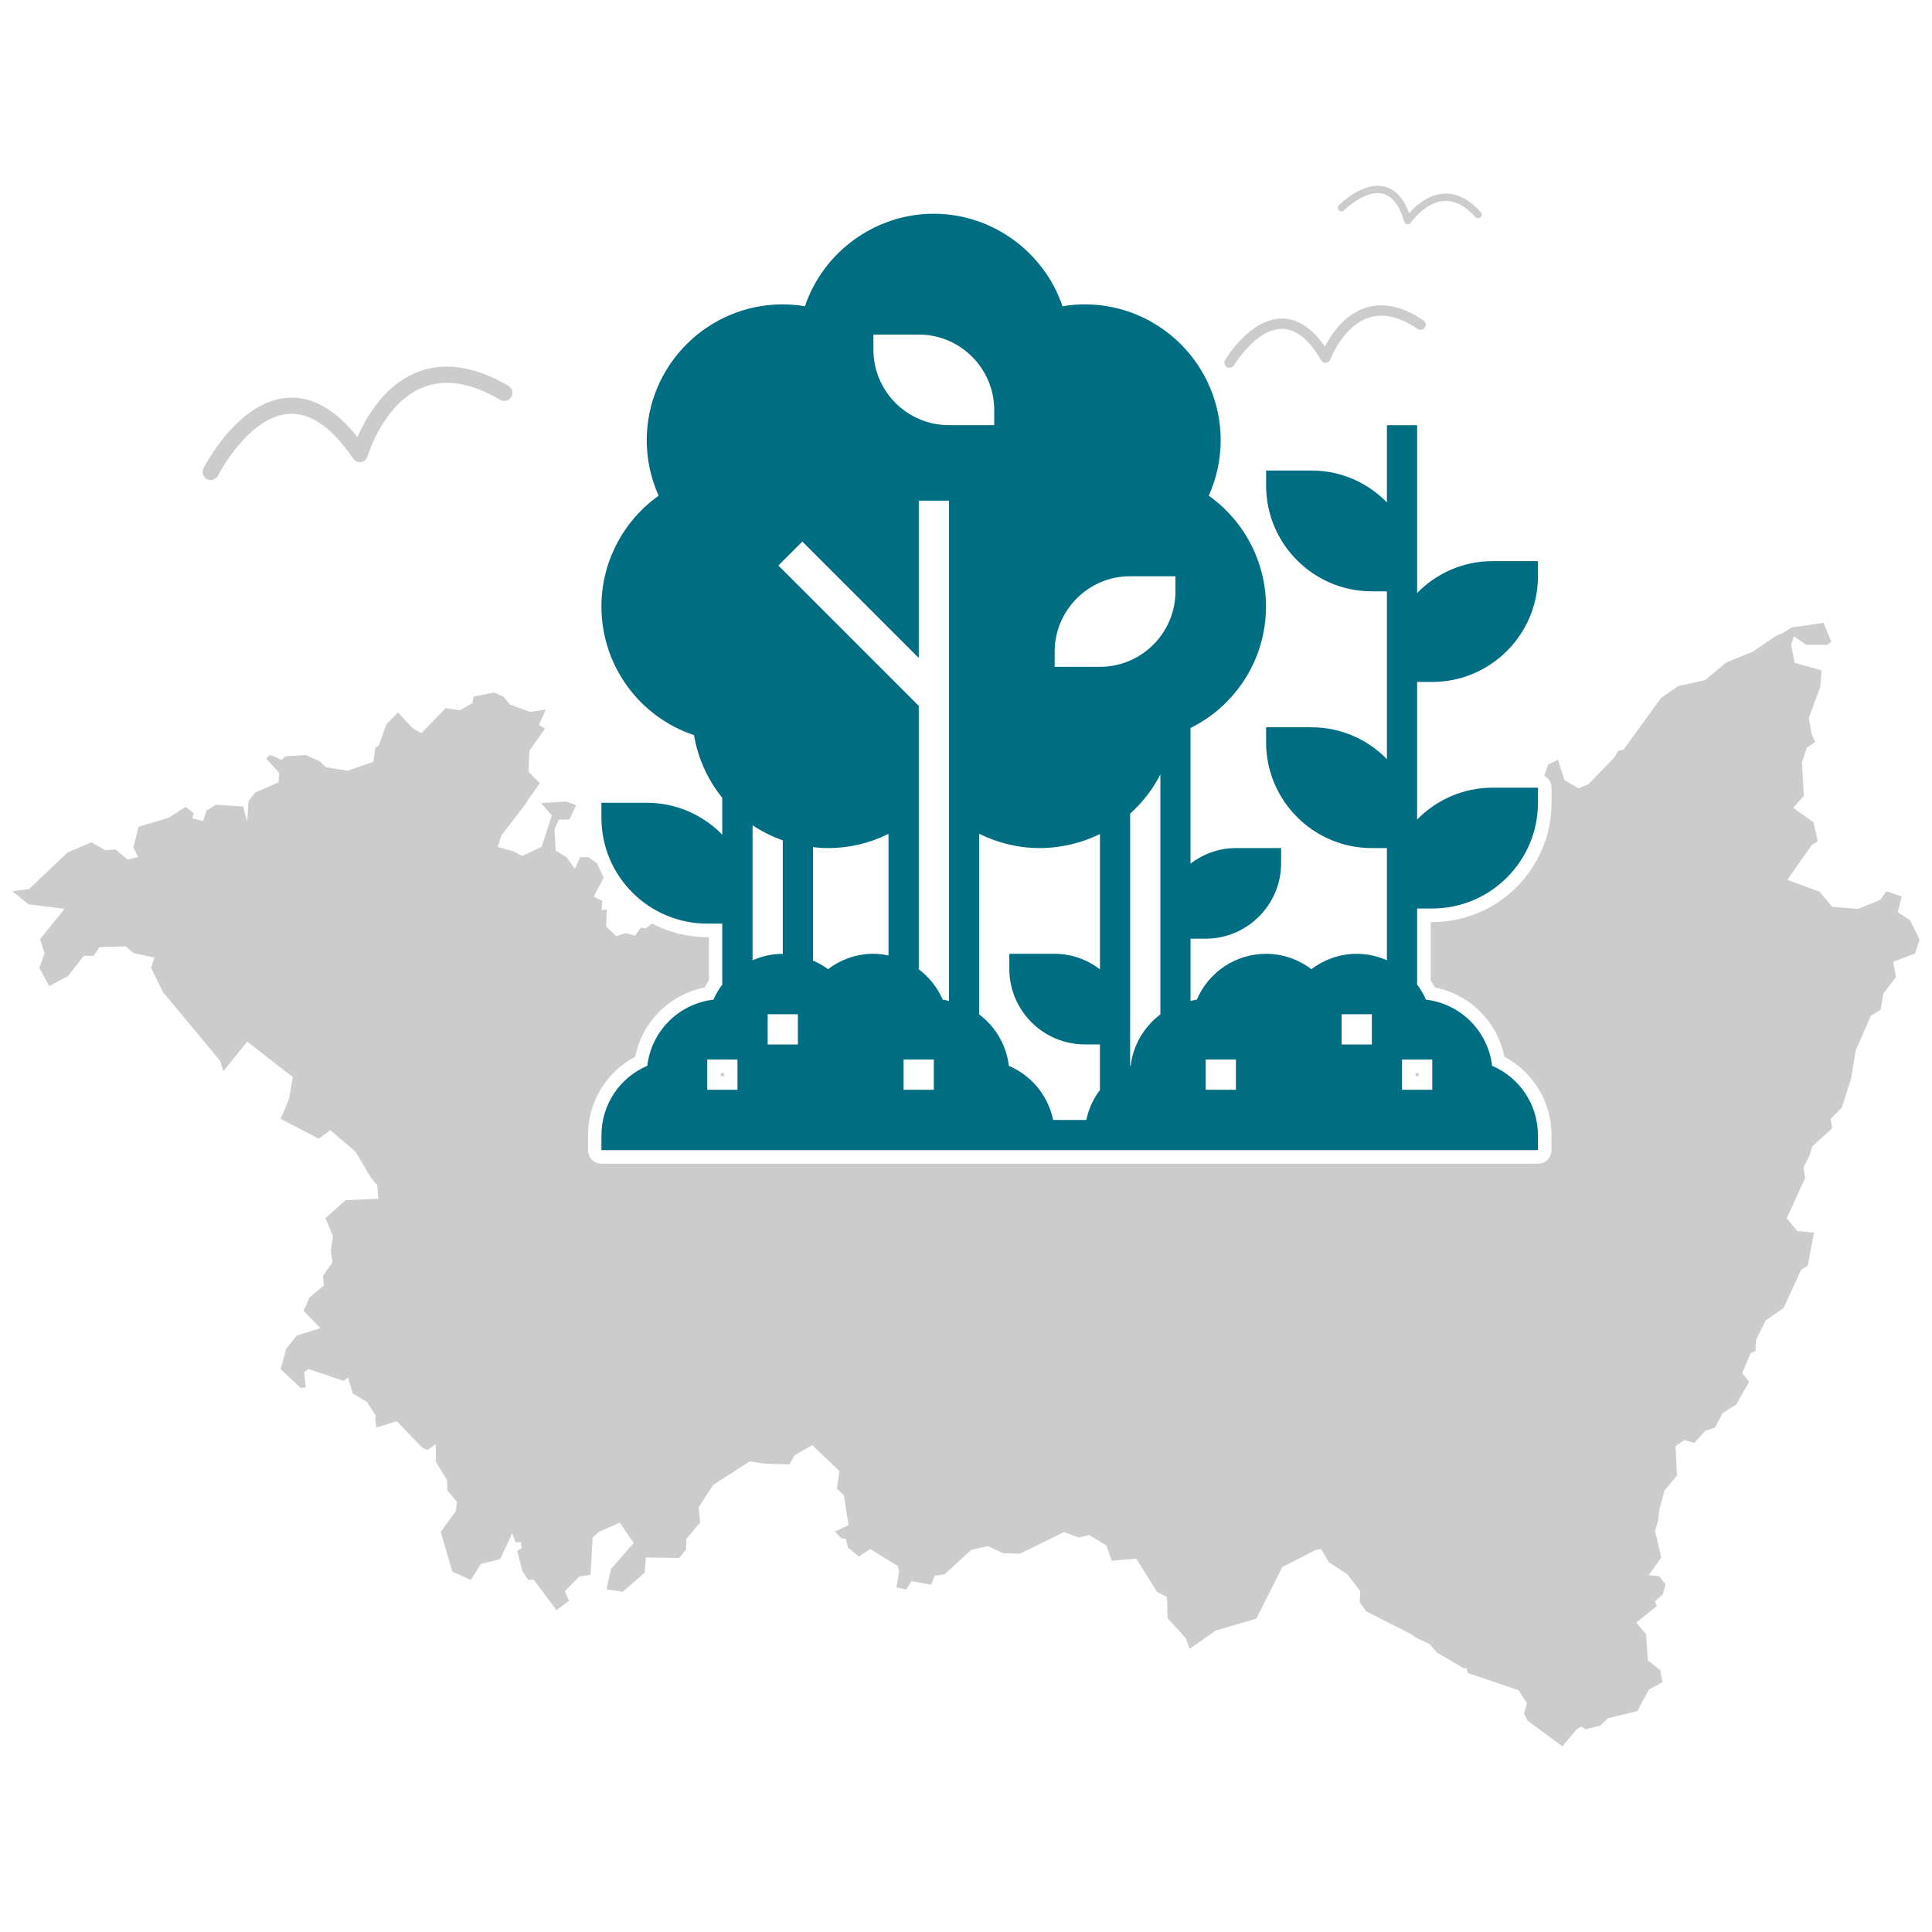 <svg xmlns="http://www.w3.org/2000/svg" viewBox="0 0 512 512"><g id="Calque_1" image-rendering="optimizeQuality" shape-rendering="geometricPrecision" text-rendering="geometricPrecision"><rect x="191.01" y="284.37" width=".85" height=".85" style="fill:#ccc;"></rect><rect x="375.14" y="284.37" width=".85" height=".85" style="fill:#ccc;"></rect><path d="M508.73,249.05l-2.49-5.12-3.32-2.22,1.06-4.11-4.01-1.43-1.75,2.35-5.86,2.35-6.78-.55-3.41-4.01-8.49-3.14,6.41-9.18,1.62-1.02-1.11-5.03-5.4-3.88,2.82-3.09-.46-9,1.29-3.83,2.22-1.52-.32-.6-.65-1.52-.74-4.25,3.05-8.21.32-4.38-7.11-1.98-.97-4.8.74-2.26,3.28,2.26h5.58l1.06-.83-2.03-4.98-8.45,1.2-2.4,1.52-1.48.55-6.55,4.43-6.88,2.77-5.68,4.71-7.11,1.57-4.52,3.14-9.97,13.71-1.43.32-.92,1.66-6.97,7.2-2.63,1.06-3.69-2.17-1.71-5.4-2.58,1.25-1.08,3c1.15.6,1.94,1.78,1.94,3.17v4c0,17.42-14.17,31.6-31.6,31.6h-.42v15.44c.43.63.81,1.26,1.16,1.89,9.28,1.88,16.49,9.08,18.37,18.36,7.65,4.06,12.49,12.01,12.49,20.77v4c0,1.98-1.6,3.58-3.58,3.58h-248.17c-1.98,0-3.58-1.6-3.58-3.58v-4c0-8.76,4.84-16.71,12.49-20.77,1.89-9.28,9.1-16.48,18.37-18.36.35-.63.73-1.26,1.16-1.89v-11.44h-.42c-5.29,0-10.28-1.31-14.66-3.62l-1.61,1.28-1.34-.18-1.52,2.12-2.49-.69-2.49.83-2.68-2.58.14-4.52-1.34.23.14-2.49-2.26-1.15,2.68-4.98-.42-.94c-.5-.93-.95-1.89-1.36-2.88l-2.28-1.62h-2.22l-1.38,3.09-2.17-3.05-2.91-1.8-.32-5.68,1.15-2.49,2.86-.09,1.71-3.78-2.63-.97-6.65.42,2.86,3.28-2.72,8.31-5.17,2.45-2.31-1.25-4.15-1.15.97-3.05,6.6-8.58.32-.65,3.28-4.61-3-3.05.23-5.63,4.15-5.81-1.62-.97,1.8-4.06-4.15.6-5.31-1.94-1.8-2.12-2.45-1.06-5.4,1.06-.32,1.71-3.28,1.94-3.78-.6-6.46,6.65-2.35-1.34-3.88-4.15-3.05,3.18-1.98,5.49-.97.74-.51,3.69-6.83,2.35-5.77-.92-1.57-1.57-3.74-1.66-5.4.32-.97.97-2.49-1.11-.65-.18-.97.88,3.46,3.88-.18,2.45-6.23,2.77-1.75,2.26-.32,5.4-1.11-4.01-7.2-.46-2.49,1.57-.92,2.77-2.82-.74.32-1.38-2.08-1.66-4.61,2.91-7.89,2.35-1.38,5.45,1.25,2.58-2.77.69-3.18-2.68-2.72.18-3.74-2.08-6.28,2.68-10.2,9.69-4.43.6,4.29,3.46,9.55,1.2-6.51,8.03,1.2,3.74-1.38,3.88,2.63,4.8,4.89-2.58,4.29-5.45,2.58.05,1.52-2.35,6.92-.18,2.22,1.8,5.45,1.15-.88,2.72,3.09,6.37,15.18,18.27.88,2.77,6.32-7.85,12.09,9.41-1.02,5.81-2.22,5.26,10.11,5.26,3.09-2.26,6.65,5.72,4.11,6.92,1.66,1.94.28,3.6-8.68.37-5.31,4.75,1.98,4.8-.6,3.78.46,3.14-2.54,3.6.28,2.49-3.88,3.32-1.52,3.46,4.48,4.57-6.28,1.98-2.77,3.42-1.52,5.45,5.26,4.94h1.38l-.37-4.15,1.11-.83,9.28,3.18,1.2-.92,1.25,4.25,3.78,2.26,2.35,3.69-.18.32.32,2.77,5.4-1.71,6.78,7.06,1.34.6,2.22-1.57.05,4.71,2.91,4.75.14,2.86,2.49,2.91-.28,2.54-4.01,5.49,3.09,10.52,4.89,2.22,2.68-4.25,5.12-1.29,3.18-6.88.92,2.49,1.38-.14.18,1.62-1.15.74,1.38,5.4,1.57,2.31,1.38-.14,6.05,8.12,3.32-2.45-1.06-2.58,3.83-3.88,2.95-.42.55-9.88,1.66-1.52,5.54-2.45,3.69,5.4-6.05,6.92-1.15,5.35,4.29.65,5.81-5.03.32-4.06,8.86.14,1.8-2.31.09-2.77,3.65-4.34-.42-4.01,3.88-5.95,9.69-6.23,3.83.6,6.69.23,1.34-2.45,4.71-2.68,7.2,6.92-.69,4.57,1.85,1.85,1.25,7.85-3.6,1.71,1.66,1.8,1.2.14.6,2.35,2.86,2.31,3.05-1.94,7.2,4.43.42,1.38-.69,4.34,2.58.55,1.38-2.22,5.21.97.97-2.4,2.58-.37,7.15-6.51,4.38-.97,4.01,1.89,4.43.14,11.72-5.77,3.92,1.48,2.72-.69,4.61,2.82,1.34,4.01,6.55-.55,5.49,8.81,2.63,1.34.18,5.63,4.85,5.35.97,2.77,6.92-4.85,10.75-3.14,6.92-13.71,9-4.57,1.29-.14,2.03,3.46,4.85,3.14,3.46,4.48-.14,2.95,1.66,2.4,11.95,6.09,1.34.97,3.6,1.66,1.94,2.26,7.25,4.25.55-.28.37,1.43,13.43,4.57,2.22,3.46-.78,2.72.92,1.85,9.28,6.83,3.65-4.38,1.25-.83,1.25.69,3.88-.97,2.03-1.94,7.94-1.94.28-.78,2.63-4.85,3.55-1.98-.51-3.18-3.32-2.63-.46-6.92-2.63-3.05,5.45-4.38-.46-1.29,2.08-1.85.69-2.68-1.66-2.12-2.77-.28,3.32-4.71-1.66-7.01.83-2.77.32-2.82,1.34-5.08,3.37-4.06-.42-7.71,2.31-1.66,2.68.78,2.86-3.18,2.63-.92,1.98-3.78,3.6-2.31,3.46-6-1.85-2.31,2.22-5.26,1.29-.6.14-2.91,2.58-5.21,4.71-3.23,4.71-10.24,1.71-.97,1.66-8.81-4.43-.42-2.81-3.37,4.89-10.66-.42-2.91,1.48-2.86.88-2.68,5.21-4.71-.37-2.58,2.91-2.91,2.49-7.66,1.25-7.57,4.01-9.18,2.49-1.48.14-.42.65-3.92,3.37-4.43-.74-4.01,5.81-2.22,1.15-3.6Z" style="fill:#ccc;"></path><path d="M55.84,127.23c-.33,0-.66-.07-.97-.23-1.06-.54-1.48-1.83-.95-2.89.37-.73,9.18-17.86,22.38-18.7,6.44-.41,12.63,3.1,18.43,10.43,2.19-5.08,7.04-13.69,15.76-17.18,7.15-2.86,15.3-1.65,24.23,3.58,1.02.6,1.37,1.92.77,2.94-.6,1.02-1.91,1.37-2.94.77-7.72-4.53-14.6-5.64-20.45-3.31-10.49,4.18-14.64,18.14-14.68,18.28-.23.8-.9,1.39-1.73,1.52-.82.13-1.65-.23-2.11-.92-5.57-8.22-11.27-12.19-17-11.84-10.77.68-18.74,16.2-18.82,16.35-.38.75-1.13,1.18-1.92,1.18Z" style="fill:#ccc;"></path><path d="M355.21,55.96c-.14-.05-.27-.12-.38-.23-.38-.38-.38-.99,0-1.37.26-.26,6.41-6.36,12.17-4.89,2.81.72,4.97,3.08,6.43,7.02,1.64-1.87,4.91-4.88,9.12-5.16,3.45-.23,6.77,1.42,9.87,4.9.35.4.32,1.01-.08,1.36-.4.35-1.01.32-1.36-.08-2.67-3.01-5.46-4.44-8.29-4.25-5.07.33-8.78,5.72-8.82,5.78-.21.31-.58.47-.95.41-.37-.06-.67-.32-.78-.68-1.24-4.29-3.13-6.78-5.63-7.42-4.7-1.2-10.26,4.32-10.32,4.38-.27.27-.65.35-.98.24Z" style="fill:#ccc;"></path><path d="M325.76,97.47c-.21-.01-.42-.08-.61-.19-.65-.39-.87-1.23-.48-1.88.27-.45,6.63-11.02,15.1-10.99,4.13.01,7.94,2.52,11.33,7.46,1.62-3.15,5.08-8.45,10.8-10.3,4.69-1.52,9.85-.4,15.33,3.33.63.43.79,1.28.36,1.91-.43.63-1.28.79-1.91.36-4.74-3.22-9.09-4.23-12.92-2.99-6.88,2.22-10.13,10.96-10.17,11.05-.18.5-.64.85-1.17.9-.53.05-1.04-.21-1.31-.68-3.2-5.49-6.68-8.27-10.36-8.29-6.91-.02-12.67,9.55-12.72,9.64-.27.46-.77.7-1.28.67Z" style="fill:#ccc;"></path><path d="M375.56,157.15v-44.47h-8.01v20.46c-5.09-5.21-12.18-8.45-20.01-8.45h-12.01v4c0,15.45,12.57,28.02,28.02,28.02h4v44.47c-5.09-5.21-12.18-8.45-20.01-8.45h-12.01v4c0,15.45,12.57,28.02,28.02,28.02h4v29.74c-2.47-1.09-5.18-1.72-8.01-1.72-4.35,0-8.56,1.45-12.01,4.08-3.45-2.63-7.66-4.08-12.01-4.08-8.08,0-15.25,4.86-18.35,12.14-.57.07-1.11.23-1.67.34v-16.49h4c11.03,0,20.01-8.98,20.01-20.01v-4h-12.01c-4.52,0-8.65,1.57-12.01,4.11v-35.93c12.07-5.97,20.01-18.32,20.01-32.22,0-11.7-5.72-22.63-15.16-29.35,2.07-4.62,3.15-9.63,3.15-14.68,0-19.86-16.16-36.02-36.02-36.02-1.96,0-3.93.17-5.9.5-4.87-14.42-18.64-24.52-34.13-24.52s-29.26,10.09-34.13,24.52c-1.97-.33-3.94-.5-5.9-.5-19.86,0-36.02,16.16-36.02,36.02,0,5.06,1.08,10.06,3.15,14.68-9.43,6.72-15.16,17.65-15.16,29.35,0,15.57,9.96,29.23,24.54,34.11,1.06,6.27,3.7,11.93,7.48,16.6v9.77c-5.09-5.2-12.18-8.45-20.01-8.45h-12.01v4c0,15.45,12.57,28.02,28.02,28.02h4v16.01h.11c-.96,1.27-1.8,2.64-2.44,4.14-9.17,1.07-16.47,8.36-17.54,17.54-7.28,3.1-12.14,10.27-12.14,18.35v4h248.17v-4c0-8.08-4.86-15.25-12.14-18.35-1.07-9.17-8.36-16.47-17.54-17.54-.64-1.5-1.49-2.87-2.44-4.14h.11v-20.01h4c15.45,0,28.02-12.57,28.02-28.02v-4h-12.01c-7.84,0-14.92,3.24-20.01,8.45v-36.47h4c15.45,0,28.02-12.57,28.02-28.02v-4h-12.01c-7.84,0-14.92,3.24-20.01,8.45ZM279.49,172.72c0-11.03,8.98-20.01,20.01-20.01h12.01v4c0,11.03-8.98,20.01-20.01,20.01h-12.01v-4ZM231.46,88.66h12.01c11.03,0,20.01,8.98,20.01,20.01v4h-12.01c-11.03,0-20.01-8.98-20.01-20.01v-4ZM199.44,240.76v-22.05c2.47,1.64,5.15,2.99,8.01,3.99v30.07c-2.83,0-5.53.63-8.01,1.72v-13.73ZM195.44,288.79h-8.01v-8.01h8.01v8.01ZM211.45,276.79h-8.01v-8.01h8.01v8.01ZM219.45,256.85c-1.24-.94-2.6-1.67-4-2.3v-30.04c1.32.14,2.65.24,4,.24,5.66,0,11.08-1.31,16.01-3.77v32.24c-1.31-.27-2.63-.46-4-.46-4.35,0-8.56,1.45-12.01,4.08ZM247.47,288.79h-8.01v-8.01h8.01v8.01ZM243.36,256.77h.12v-69.7l-37.2-37.2,6.35-6.35,30.85,30.85v-41.68h8.01v132.57c-.56-.11-1.09-.28-1.67-.34-1.41-3.3-3.67-6.06-6.46-8.14ZM279.09,296.8c-1.31-6.39-5.69-11.76-11.74-14.35-.65-5.59-3.63-10.46-7.93-13.67h.06v-47.83c4.95,2.46,10.43,3.8,16.01,3.8s11.18-1.34,16.01-3.72v35.85c-3.35-2.54-7.49-4.11-12.01-4.11h-12.01v4c0,11.03,8.98,20.01,20.01,20.01h4v12.01h.06c-1.78,2.34-3.06,5.06-3.66,8.01h-8.82ZM299.64,282.45s-.09.05-.14.07v-66.91c3.26-2.91,5.98-6.42,8.01-10.38v63.6c-4.26,3.21-7.22,8.06-7.87,13.62ZM327.53,288.79h-8.01v-8.01h8.01v8.01ZM363.55,276.79h-8.01v-8.01h8.01v8.01ZM379.56,280.79v8.01h-8.01v-8.01h8.01Z" style="fill:#006e82;"></path></g></svg>